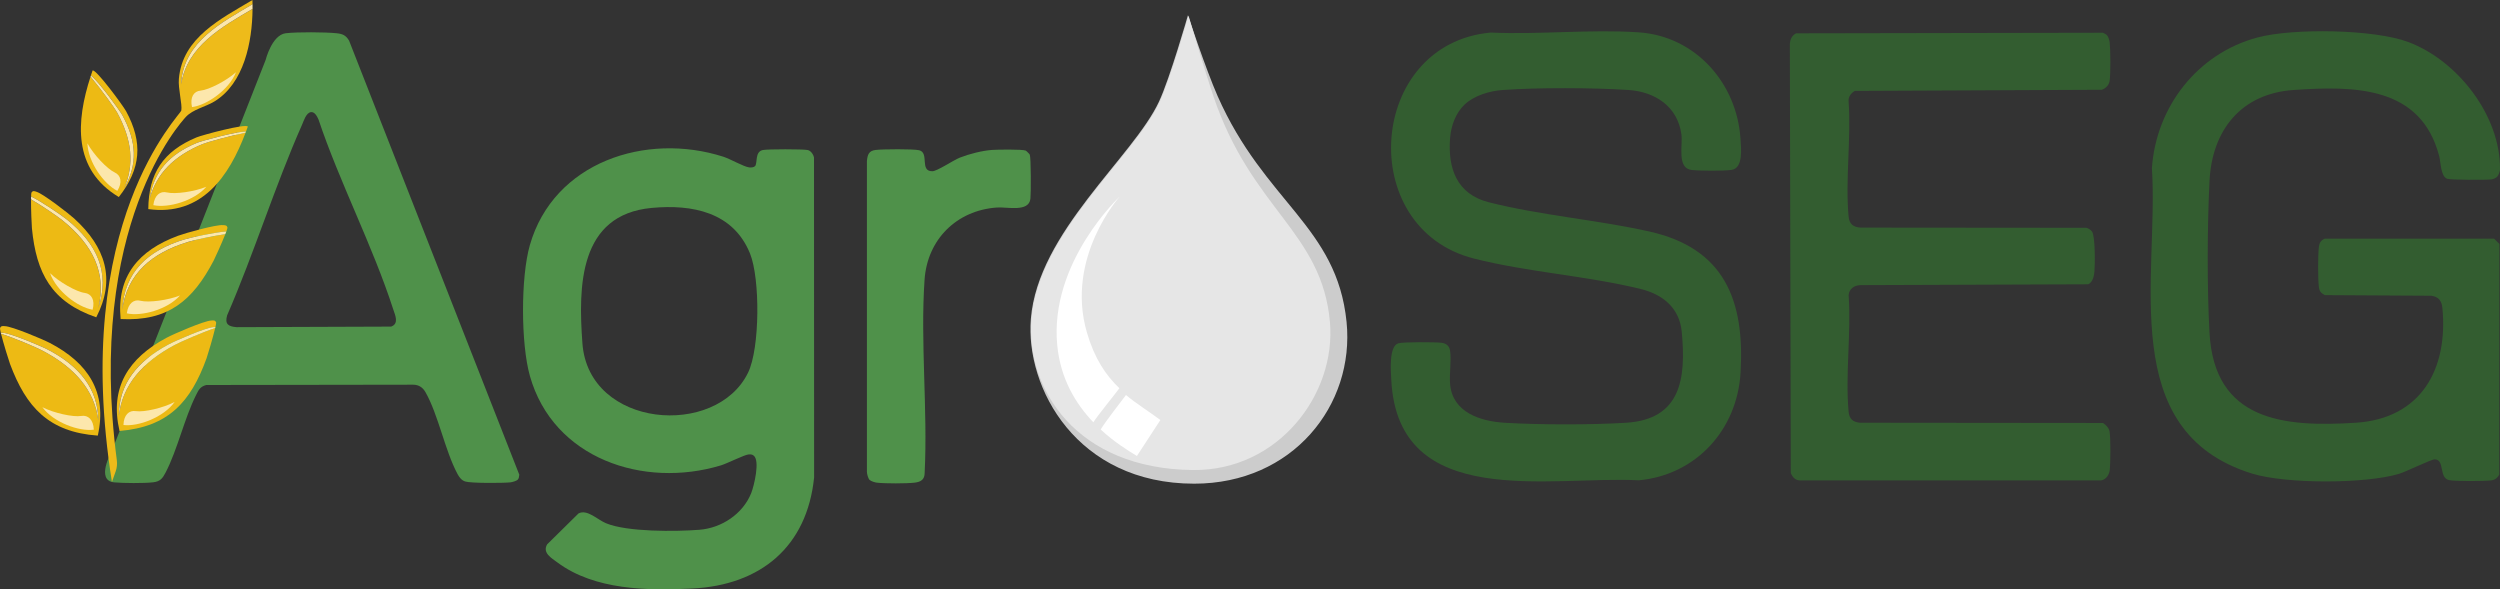 <?xml version="1.0" encoding="UTF-8"?>
<svg id="Layer_1" data-name="Layer 1" xmlns="http://www.w3.org/2000/svg" viewBox="0 0 1610 379.5">
  <rect x="0" y="0" width="1610" height="379.5" fill="#333333" stroke="none"/>
  <defs>
    <style>
      .cls-1 {
        fill: #e6e6e6;
      }

      .cls-2 {
        fill: #edba14;
      }

      .cls-3 {
        fill: #ccc;
      }

      .cls-4 {
        fill: #4f914a;
      }

      .cls-5 {
        fill: #335d30;
      }

      .cls-6 {
        fill: #fff;
      }

      .cls-7 {
        fill: #eebb1a;
      }

      .cls-8 {
        fill: #fce7ac;
      }
    </style>
  </defs>
  <g>
    <path class="cls-3" d="M765.03,9.8s-11.53,40.34-18.62,55.59c-16.61,35.73-78.01,84.05-82.54,139.91-3.62,44.65,29.69,106.19,105.18,106.19,63.41,0,103.54-50.56,98.14-104.18-6.2-61.59-52.84-77-83.04-145.44-7.51-17.02-19.12-52.07-19.12-52.07Z"/>
    <path class="cls-1" d="M765.4,10.07s-11.53,40.34-18.62,55.59c-16.61,35.73-78.01,84.05-82.54,139.91-3.62,44.65,28.69,96.44,104.18,97.13,54.86.5,92.1-48.82,88.07-95.12-5.06-58.17-50.33-72.47-74.99-145.44-5.96-17.63-16.1-52.07-16.1-52.07Z"/>
    <path class="cls-6" d="M720.87,250.02c-8.68-8.35-15.93-18.87-20.9-35.89-14.09-48.31,21.14-87.57,21.14-87.57,0,0-45.29,42.27-40.26,95.62,2.06,21.87,12.06,38.05,23.27,49.78,2.35-3.87,14.01-18.15,16.76-21.94Z"/>
    <path class="cls-6" d="M725.13,254.39c-2.31,3.07-13.54,17.5-16.3,22.21,8.59,7.93,17.34,13.44,23.35,17.05l15.1-23.15c-7.65-5.74-15.51-10.53-22.14-16.1Z"/>
  </g>
  <path class="cls-5" d="M1608.21,113.76c-.85.93-2.61,1.63-3.89,1.79-3.21.39-26.53.35-28.41-.43-4.17-1.74-4.02-10.6-5.07-14.61-11.79-45.18-54.58-45.27-93.78-42.56-33.9,2.34-52.52,25.96-54.14,58.67-1.46,29.51-1.61,68.29,0,97.74,3.11,56.68,47.68,60.88,94.29,57.88,41.85-2.69,59.48-34.44,55.69-73.85-.44-4.63-2.38-7.29-7.21-7.93l-68.5-.4c-2.49-1.36-3.49-2.37-3.84-5.25-.66-5.48-.64-20.27,0-25.77.3-2.6,1.34-4.32,3.76-5.32h109.1l3.41,3.41-.09,148.41c-1.01,2.14-2.79,3.54-5.22,3.84-4.25.52-23.42.64-27.12-.19-6.75-1.51-2.59-13.25-9.23-13.38-2.19-.04-18.51,8.01-23.11,9.38-21.73,6.48-72.78,6.52-94.46-.18-87.97-27.17-60-127.22-64.57-196.7,2.73-39.62,29.42-73.89,68.01-84.17,22.85-6.09,75.08-5.39,97.28,2.99,31.58,11.92,59.3,47.36,58.88,81.99-.02,1.27-.94,3.74-1.78,4.66Z"/>
  <path class="cls-5" d="M943.22,67.32c-5.73,5.41-8.7,13.55-9.34,21.32-1.64,19.89,4.36,36.42,24.97,41.64,33.01,8.36,69.63,11.31,103.13,18.76,48.61,10.81,61.71,44.39,58.93,91.04-2.19,36.66-28.55,65.77-65.53,69.24-57.01-3.05-155.13,20.02-159.4-64.69-.28-5.55-1.65-21.66,4.53-23.54,3.06-.93,23.72-.82,27.69-.36,2.99.35,5.13,1.89,5.62,4.98,1.01,6.48-.58,15.09.06,21.9,1.69,18.07,19.58,23.72,35.16,24.65,22.81,1.36,55.25,1.39,78.05,0,35.52-2.16,38.84-28.53,35.93-58.7-1.48-15.31-12.23-23.96-26.32-27.43-34.57-8.51-72.99-10.85-107.55-19.65-76.78-19.55-68.42-138.39,10.94-145.52,31.12,1.44,64.47-2.25,95.33-.13,36.55,2.51,63.16,32.79,65.45,68.56.38,5.96,1.96,18.8-5.71,20.01-4.72.74-20.78.64-25.72.06-9.66-1.13-5.65-15.8-6.61-22.91-2.45-18.09-17.07-27.51-34.22-28.62-22.85-1.48-58.28-1.62-81.04.04-8.28.6-18.17,3.52-24.35,9.34Z"/>
  <path class="cls-5" d="M1356.85,22.62c.93,1.02,1.62,3.27,1.78,4.67.55,4.92.67,20.28-.06,24.96-.41,2.61-2.6,4.76-5.04,5.56l-159.02.73c-2.41,1.41-4.2,3.65-4.02,6.58,1.72,23.9-2.17,50.72,0,74.27.45,4.91,3,6.97,7.96,7.19l145.24.13c1.17.26,2.95,1.48,3.6,2.46,2.09,3.17,1.92,21.21,1.52,25.8-.25,2.84-1.16,6.89-4.01,8.11l-146.34.54c-4.03-.02-7.64,2.23-7.94,6.45,1.71,24.13-2.21,51.23-.02,75.01.43,4.63,2.54,6.63,7.23,7.16l156.57.16c1.96,1.22,3.91,3.22,4.28,5.57.72,4.55.63,20.2.06,24.96-.35,2.97-2.58,6.1-5.66,6.46h-193.14c-3.39.18-5.4-1.85-6.57-4.79l-.61-275.79c.03-3.13,1.19-5.88,4.01-7.35l197.6-.37c.82.44,1.99.89,2.59,1.55Z"/>
  <path class="cls-4" d="M560.06,309.12c-1.03-1.03-1.76-3.9-1.77-5.43V103.74c.4-4.12,1.16-6.65,5.7-7.18s24.12-.69,27.87.18c6.84,1.58.17,13.52,8.49,13.54,3.24,0,13.42-7.04,17.81-8.77,5.98-2.37,14.37-4.5,20.78-4.96,3.35-.24,19.44-.47,21.59.42.46.19,2.46,2.19,2.65,2.65.81,1.94.8,25.01.41,28.39-1.02,8.8-14.91,5.15-21.62,5.63-25.93,1.86-44.79,20.56-46.56,46.56-2.75,40.26,2.09,83.65.07,124.23.04,4.39-2.43,5.94-6.47,6.4-5.43.62-18.81.63-24.24.02-1.26-.14-3.85-.91-4.69-1.75Z"/>
  <path class="cls-4" d="M524.22,101.55c-.32-2-2.03-4.55-4.14-4.95-3.26-.61-25.48-.61-28.73,0-5.45,1.03-3.33,8.59-5.12,10.4-.84.85-2.61.96-3.78.81-3.65-.49-12.12-5.45-16.64-6.89-49.83-15.94-109.19,3.46-124.55,56.83-5.96,20.72-5.86,63.62,0,84.37,15.03,53.2,73.11,72.67,123.02,57.58,4.22-1.28,15.3-6.96,17.99-7.07,1.11-.05,2.18,0,3.07.76,4.28,3.05.24,19.75-1.59,24.27-5.41,13.34-19.02,22.39-33.27,23.51-15.26,1.2-46.53,1.48-60.21-4.2-5.56-2.31-12.11-9.23-17.71-6.32l-20.2,19.92c-3.19,5.53,2.83,8.82,6.61,11.64,24.01,17.87,58.01,18.23,86.92,16.79,43.93-2.19,73.84-26.86,78.4-71.51l-.07-205.92ZM481.77,239.96c-20.48,42.3-102.67,35.81-106.69-18.81-2.7-36.69-2.37-82.85,44.55-87.25,26.17-2.45,52.53,2.66,63.36,29.31,6.57,16.17,6.45,60.92-1.21,76.74Z"/>
  <path class="cls-4" d="M224.8,26.15c-2.06-3.45-4.19-4.35-8.12-4.75-7.57-.76-25.06-.85-32.55-.01-9.05,1.01-13.06,17.23-13.06,17.23l-99.18,252.12s-10.55,18.77,1.67,19.9c5.98.56,19.13.64,25.01-.03,4.58-.52,6.1-2.47,8.09-6.3,7.77-15,12.01-34.78,19.66-50,1.64-3.26,2.6-5.33,6.5-6.37l133.11-.2c3.64-.03,6.31,1.7,8.07,4.8,8.36,14.7,12.52,37.63,20.67,52.77,1.16,2.15,2.61,4.06,5.04,4.8,3.7,1.13,24.43,1.03,29.04.52,1.17-.13,3.98-.95,4.7-1.73.74-.79.89-2.15.97-3.21L224.8,26.15ZM251.93,210.33l-99.63.37c-5.21-.48-7.66-1.84-6.03-7.61,17.4-40.04,30.65-83.03,48.28-122.83,1.1-2.48,2.56-7.59,5.66-8.04,2.45-.36,4.01,2.77,4.88,4.68,13.72,40.85,34.96,81.49,48.12,122.23,1.23,3.81,3.94,9.23-1.28,11.2Z"/>
  <g>
    <g>
      <path class="cls-2" d="M126.53,88.49c3.6-1.51,31.73-9.07,33.06-6.96-.38,1.07-.77,2.15-1.17,3.22-5.71-.23-28.58,5.97-31.8,7.32-18.04,7.57-27.56,18.76-30.24,35.9,4.52-16.26,15.44-27.38,34.09-35.21,2.71-1.14,17.15-5.16,27.67-7.29-10.61,28.09-28.13,53.91-62.64,49.19.2-23.1,9.62-37.19,31.03-46.17Z"/>
      <path class="cls-8" d="M96.37,127.97c2.67-17.15,12.2-28.34,30.24-35.9,3.23-1.35,26.1-7.55,31.8-7.32-.09.24-.18.49-.28.73-10.52,2.13-24.96,6.15-27.67,7.29-18.65,7.82-29.57,18.94-34.09,35.21Z"/>
      <path class="cls-8" d="M107.45,123.92c-4.23-1.06-7.95,1.73-8.7,8.2,9.48,2.03,26.27-2.68,34.14-11.86-7.48,3.14-20.19,4.97-25.44,3.66Z"/>
    </g>
    <g>
      <path class="cls-2" d="M114.54,151.87c4.95-1.84,24.56-7.28,29.02-6.9,1.31.11,2.49-.06,2.92,1.58.06.25-.22,1.18-.71,2.53-6.87.41-22.6,3.8-27.02,5.13-23.85,7.23-38.66,21.18-40.02,45.26,3.12-22.88,18.61-36.47,42.59-43.74,3.82-1.16,15.51-3.74,23.79-4.93-2.26,5.7-6.57,15.24-7.54,17.09-13.42,25.63-29.28,39.19-59.89,37.57-2.6-27.67,11.64-44.22,36.87-53.59Z"/>
      <path class="cls-8" d="M78.72,199.46c1.36-24.08,16.17-38.03,40.02-45.26,4.42-1.34,20.15-4.73,27.02-5.13-.19.52-.41,1.09-.66,1.72-8.28,1.2-19.96,3.77-23.79,4.93-23.98,7.27-39.47,20.85-42.59,43.74Z"/>
      <path class="cls-8" d="M90.45,193.68c-4.22-1.1-7.96,1.66-8.78,8.12,9.46,2.12,26.29-2.44,34.25-11.54-7.5,3.07-20.24,4.78-25.47,3.42Z"/>
    </g>
    <g>
      <path class="cls-2" d="M107.23,217.54c4.81-2.58,24.13-10.88,28.74-11.12,1.35-.07,2.54-.41,3.21,1.21.11.26-.08,1.39-.45,3.02-.45-.03-.94.03-1.47.05-4.61.24-23.93,8.55-28.74,11.12-20.2,10.81-32.06,25.56-31.98,46.05,2.21-19.87,15.17-34.58,35.83-45.64,4.12-2.21,17.62-8.11,26.21-10.97-1.41,5.98-4.78,17.32-5.55,19.45-10.16,28.11-24.5,44.2-56.06,46.83-6.52-27.96,5.74-46.88,30.25-60Z"/>
      <path class="cls-8" d="M76.55,267.87c-.09-20.49,11.78-35.24,31.98-46.05,4.81-2.58,24.13-10.88,28.74-11.12.52-.03,1.01-.08,1.47-.05-.04.2-.09.4-.14.62-8.59,2.86-22.09,8.77-26.21,10.97-20.67,11.06-33.63,25.77-35.83,45.64Z"/>
      <path class="cls-8" d="M87.45,264.76c-4.3-.68-7.76,2.43-7.94,8.94,9.62,1.18,25.93-5,32.95-14.84-7.17,3.79-19.67,6.74-25.01,5.9Z"/>
    </g>
    <g>
      <path class="cls-7" d="M162.57,0c.03.89.05,1.8.06,2.72-19.97,11.83-43.69,23.96-45.9,49.9-.05.53-.06,1.09-.06,1.67,3.79-24.43,26.08-36.89,45.97-48.55-.19,21.35-5.47,47.91-24.51,59.57-5.74,3.51-13.88,5.07-18.42,9.97-3.08,3.32-64.26,69.82-44.47,221.13.31,2.39.07,4.83-.73,7.11l-2.42,6.86c-26.76-167.58,44.16-236.23,44.68-239.24.69-4.01-2.12-14.05-1.58-20.35,2.26-26.59,27.12-38.67,47.39-50.78Z"/>
      <path class="cls-8" d="M116.68,54.28c0-.58.02-1.14.06-1.67,2.21-25.94,25.93-38.07,45.9-49.9.01.99.02,2,0,3.01-19.88,11.66-42.17,24.12-45.97,48.55Z"/>
      <path class="cls-8" d="M129.16,58.35c-4.34.39-6.93,4.25-5.51,10.61,9.62-1.21,23.92-11.19,28.32-22.45-6.02,5.43-17.43,11.35-22.81,11.84Z"/>
    </g>
    <g>
      <path class="cls-2" d="M32.08,220.86c-4.84-2.52-24.24-10.62-28.86-10.81-1.35-.06-2.55-.38-3.19,1.24-.1.26.1,1.39.48,3.02.45-.03.94.02,1.47.04,4.62.19,24.02,8.29,28.86,10.81,20.31,10.59,32.34,25.21,32.47,45.71-2.42-19.84-15.54-34.41-36.32-45.25-4.14-2.16-17.7-7.92-26.32-10.69,1.47,5.96,4.97,17.26,5.76,19.39,10.46,28,24.97,43.94,56.56,46.22,6.22-28.03-6.24-46.82-30.9-59.68Z"/>
      <path class="cls-8" d="M63.31,270.87c-.13-20.49-12.16-35.12-32.47-45.71-4.84-2.52-24.24-10.62-28.86-10.81-.52-.02-1.01-.07-1.47-.04.05.2.1.4.15.62,8.62,2.77,22.18,8.53,26.32,10.69,20.78,10.84,33.9,25.41,36.32,45.25Z"/>
      <path class="cls-8" d="M52.37,267.87c4.3-.73,7.79,2.34,8.04,8.85-9.61,1.28-25.98-4.72-33.11-14.48,7.21,3.72,19.75,6.53,25.08,5.63Z"/>
    </g>
    <g>
      <path class="cls-2" d="M47.92,140.84c-3.9-3.56-20.04-15.96-24.31-17.29-1.25-.39-2.29-.99-3.3.37-.15.2-.24,1.18-.29,2.61,6.21,2.95,19.53,12,23.12,14.9,19.4,15.65,27.89,34.14,20.12,56.96,5.69-22.39-3.57-40.79-23.08-56.52-3.11-2.51-12.97-9.28-20.2-13.49-.05,6.13.38,16.59.58,18.67,2.83,28.8,12.44,47.31,41.43,57.3,12.79-24.68,5.8-45.35-14.08-63.51Z"/>
      <path class="cls-8" d="M63.27,198.4c7.77-22.83-.72-41.32-20.12-56.96-3.59-2.9-16.91-11.94-23.12-14.9-.02.55-.03,1.17-.03,1.84,7.22,4.21,17.09,10.99,20.2,13.49,19.5,15.73,28.77,34.14,23.08,56.52Z"/>
      <path class="cls-8" d="M54.56,188.64c4.32.56,6.76,4.52,5.09,10.82-9.57-1.59-23.46-12.12-27.42-23.54,5.8,5.66,16.97,12.03,22.33,12.73Z"/>
    </g>
    <g>
      <path class="cls-2" d="M81.1,71.46c-1.87-3.43-19.12-26.9-21.47-26.08-.37,1.08-.74,2.16-1.09,3.24,4.6,3.38,18.6,22.5,20.27,25.57,9.36,17.17,9.82,31.86,1.2,46.93,6.62-15.53,5.03-31.03-4.65-48.79-1.41-2.58-10.17-14.74-17.06-22.97-9.26,28.57-11.69,59.68,18.22,77.53,14.27-18.17,15.71-35.05,4.59-55.44Z"/>
      <path class="cls-8" d="M73.88,111.06c3.96,1.81,5.13,6.31,1.68,11.84-8.67-4.34-18.84-18.5-19.26-30.58,3.88,7.12,12.67,16.49,17.59,18.74Z"/>
      <path class="cls-8" d="M80.01,121.13c8.62-15.06,8.16-29.75-1.2-46.93-1.67-3.07-15.67-22.19-20.27-25.57-.08.25-.16.49-.24.74,6.89,8.23,15.66,20.39,17.06,22.97,9.68,17.76,11.27,33.26,4.65,48.79Z"/>
    </g>
  </g>
</svg>